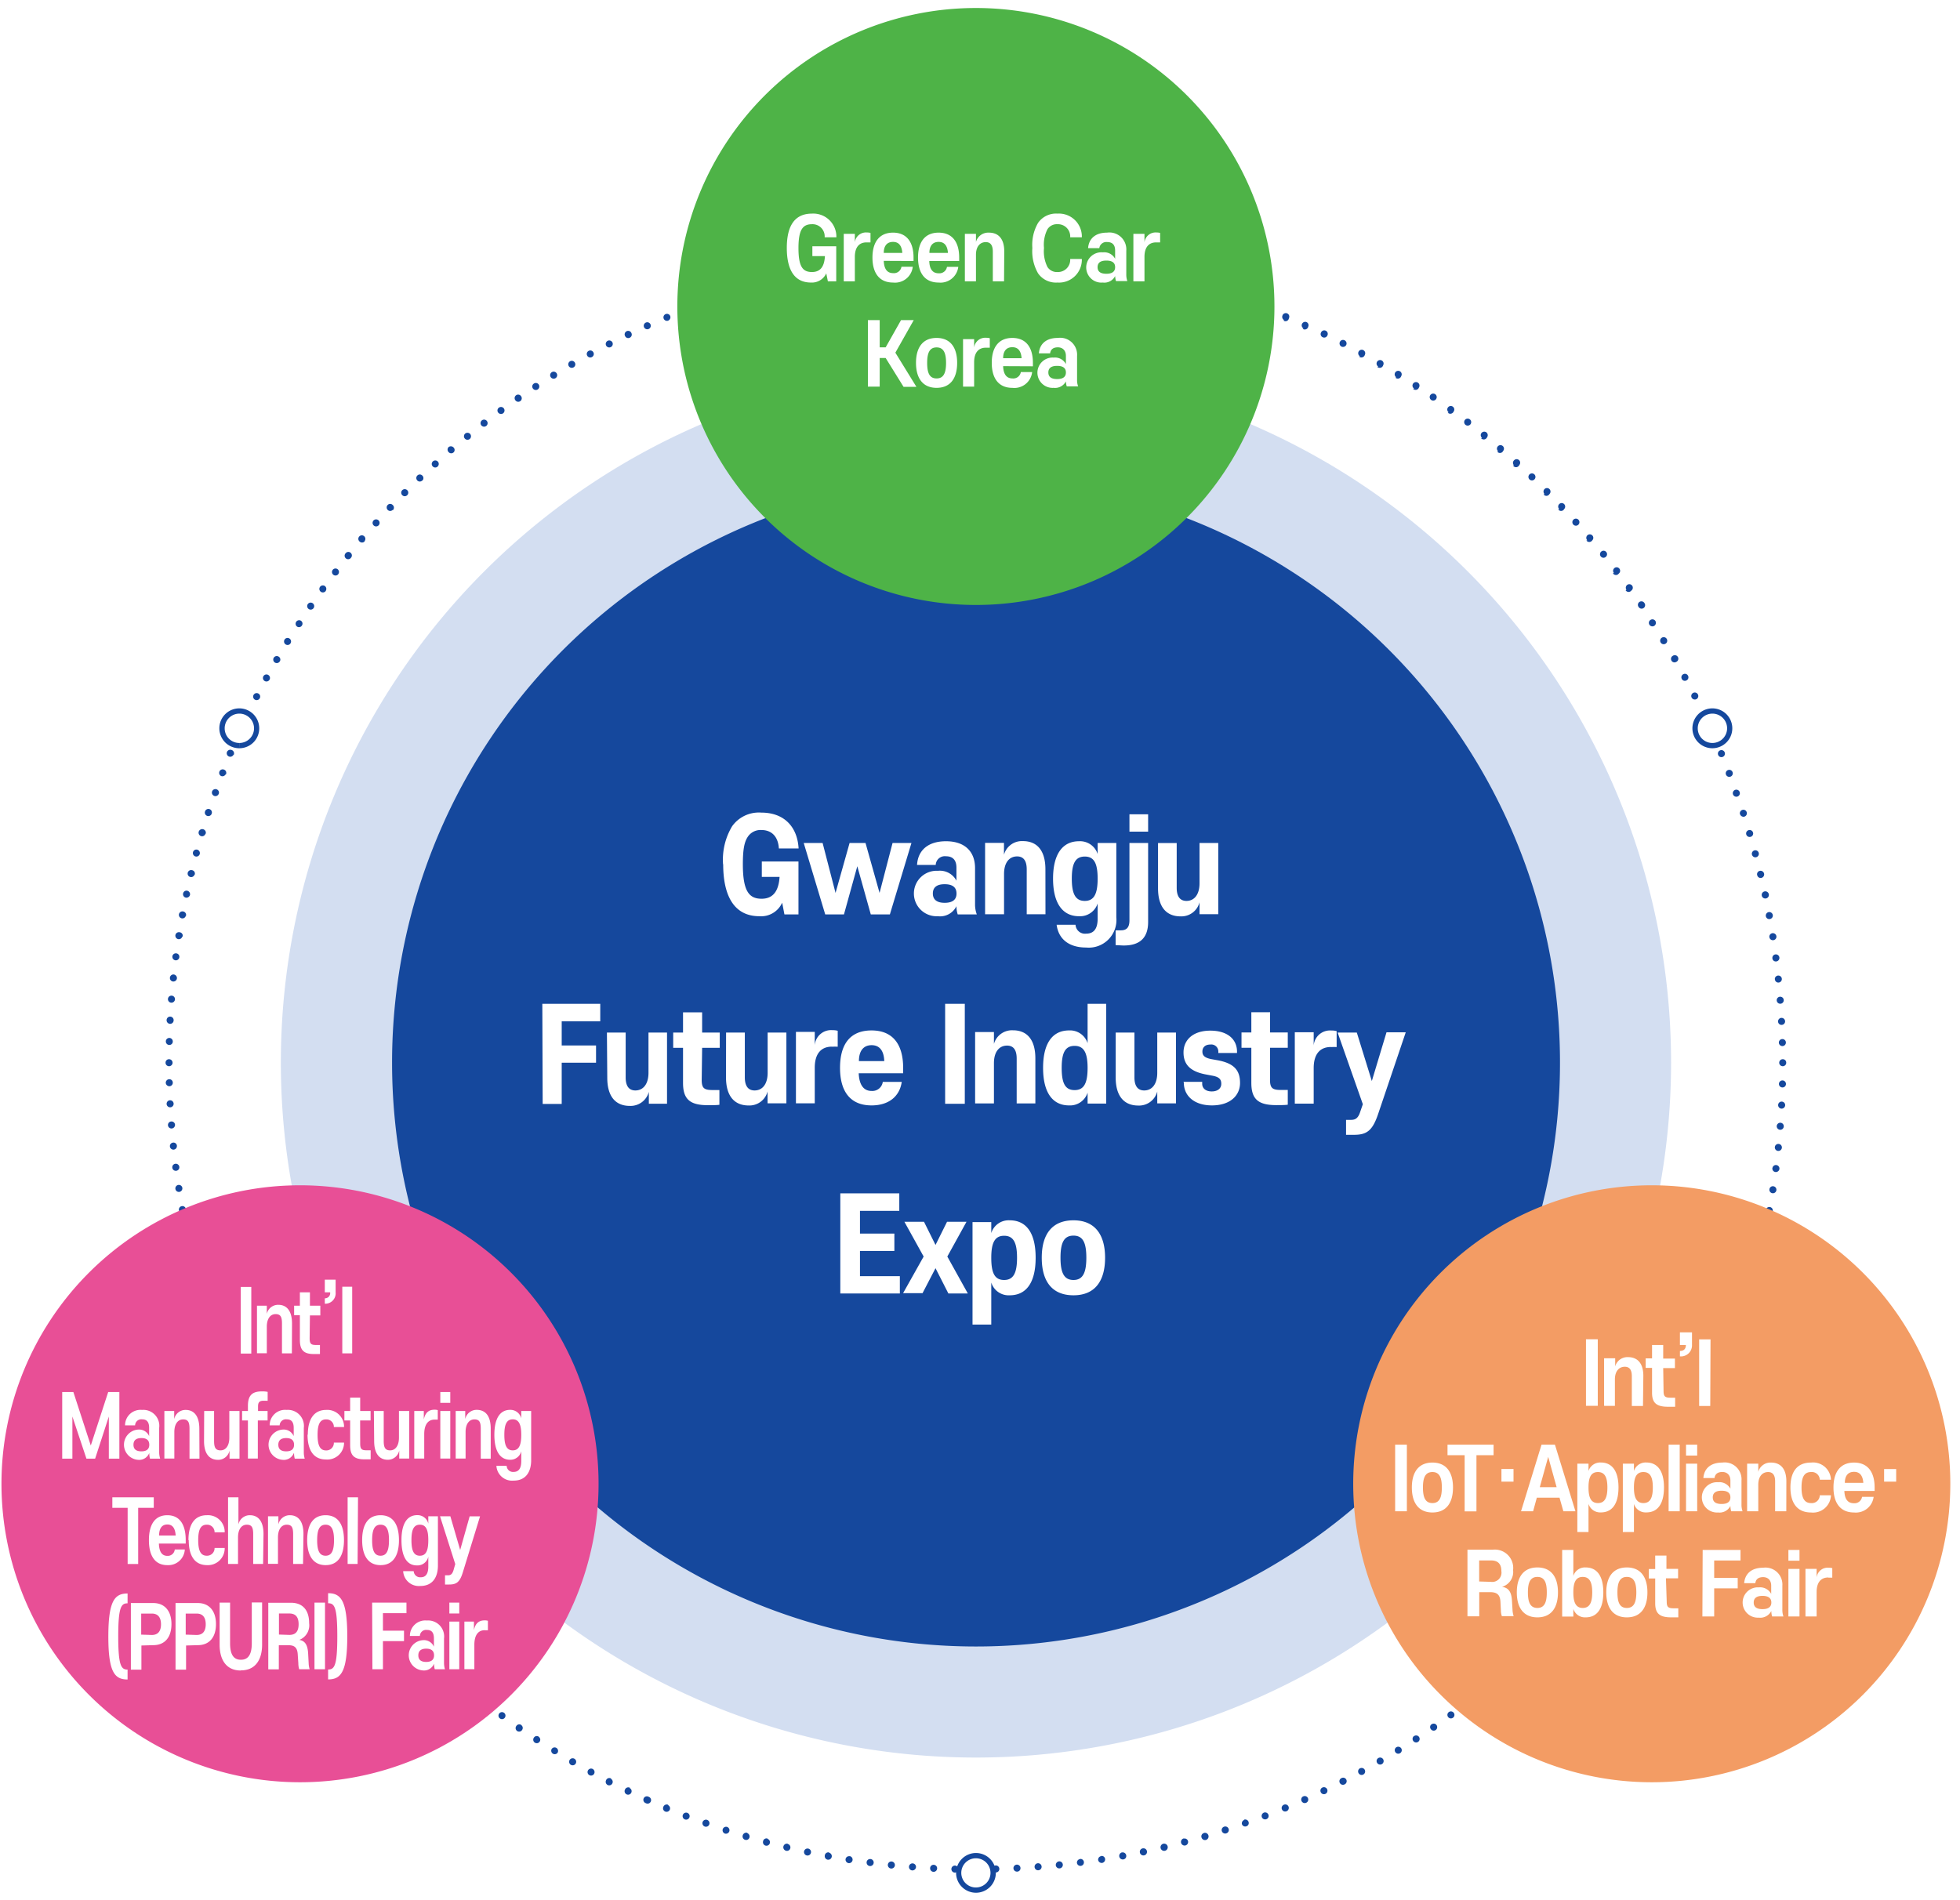 <svg id="Layer_1" data-name="Layer 1" xmlns="http://www.w3.org/2000/svg" xmlns:xlink="http://www.w3.org/1999/xlink" viewBox="0 0 279.15 270.66"><defs><style>.cls-1{fill:none;}.cls-2{clip-path:url(#clip-path);}.cls-3{fill:#fff;}.cls-4{fill:#15489d;}.cls-5{fill:#d3def1;}.cls-6{fill:#4eb347;}.cls-7{fill:#e84f96;}.cls-8{fill:#f39c64;}</style><clipPath id="clip-path"><rect class="cls-1" x="-104.8" y="-89.56" width="496.06" height="708.66"/></clipPath></defs><title>about_img_01</title><g class="cls-2"><rect class="cls-3" x="-104.8" y="-89.56" width="496.06" height="708.66"/><g class="cls-2"><path class="cls-4" d="M253.36,154.4h0a.51.51,0,0,1,.52-.49.5.5,0,0,1,.48.52.49.49,0,0,1-.51.48A.5.5,0,0,1,253.36,154.4Zm-.11,3h0a.49.49,0,0,1,.52-.47.5.5,0,0,1,.48.52.51.51,0,0,1-.53.48A.5.5,0,0,1,253.25,157.39Zm-.2,3h0a.51.51,0,0,1,.54-.46.5.5,0,0,1,.46.54.5.5,0,0,1-.54.46A.51.51,0,0,1,253.05,160.38Zm-.27,3h0a.5.5,0,0,1,.55-.44.5.5,0,0,1,.45.55.5.5,0,0,1-1-.11Zm-.34,3h0a.49.49,0,0,1,.56-.43.5.5,0,0,1,.43.56.51.51,0,0,1-.56.43A.5.5,0,0,1,252.44,166.34Zm-.43,3h0a.49.49,0,0,1,.57-.41.5.5,0,1,1-.57.41m-.51,2.95h0a.51.51,0,0,1,.59-.4.5.5,0,1,1-.59.4m-.58,2.94h0a.5.5,0,0,1,.6-.38.5.5,0,0,1-.21,1,.5.5,0,0,1-.39-.59m-.66,2.92h0a.5.5,0,1,1,1,.24.5.5,0,0,1-1-.24m-.73,2.91h0a.5.5,0,0,1,.61-.36.51.51,0,0,1,.36.62.52.52,0,0,1-.62.35A.5.5,0,0,1,249.53,181Zm-.81,2.88h0a.5.5,0,0,1,.62-.34.51.51,0,0,1,.34.62.5.5,0,0,1-1-.28m-.89,2.86h0a.5.5,0,1,1,.32.63A.5.5,0,0,1,247.83,186.76Zm-1,2.84h0a.51.51,0,0,1,.64-.31.5.5,0,0,1,.3.64.5.5,0,0,1-.94-.33Zm-1,2.81h0a.5.5,0,1,1,.93.36.5.5,0,0,1-.93-.36Zm-1.11,2.77h0a.5.5,0,0,1,.66-.27.51.51,0,0,1,.27.65.5.5,0,0,1-.66.27A.51.51,0,0,1,244.72,195.18Zm-1.18,2.74h0a.51.51,0,0,1,.66-.25.5.5,0,0,1,.26.66.51.51,0,0,1-.66.25A.5.5,0,0,1,243.54,197.92Zm-1.25,2.71h0a.5.5,0,0,1,.67-.23.5.5,0,0,1-.43.9A.5.5,0,0,1,242.29,200.63ZM241,203.31h0a.51.51,0,0,1,.67-.22.5.5,0,1,1-.45.89A.49.49,0,0,1,241,203.31ZM239.58,206h0a.49.49,0,0,1,.67-.2.5.5,0,0,1,.21.68.51.51,0,0,1-.68.2A.49.49,0,0,1,239.58,206Zm-1.46,2.61h0a.5.5,0,1,1,.18.68A.49.49,0,0,1,238.12,208.56Zm-1.53,2.57h0a.48.48,0,0,1,.68-.16.49.49,0,0,1,.17.68.5.5,0,0,1-.69.17A.49.49,0,0,1,236.59,211.13Zm-1.6,2.53h0a.5.5,0,1,1,.15.69A.49.49,0,0,1,235,213.66Zm-1.66,2.48h0A.49.49,0,0,1,234,216a.49.49,0,0,1,.13.69.5.5,0,0,1-.7.13A.51.51,0,0,1,233.33,216.14Zm-1.73,2.45h0a.49.49,0,0,1,.7-.11.5.5,0,0,1,.11.69.5.5,0,0,1-.7.12A.51.51,0,0,1,231.6,218.59ZM229.81,221h0a.5.5,0,1,1,.09.7.5.5,0,0,1-.09-.7M228,223.33h0a.5.5,0,0,1,.7-.07.5.5,0,1,1-.7.07M226,225.64h0a.51.51,0,0,1,.71-.06.49.49,0,0,1,.05.7h0a.5.5,0,0,1-.76-.64Zm-2,2.25h0a.48.48,0,0,1,.7,0,.5.5,0,1,1-.66.74A.48.48,0,0,1,224.07,227.89Zm-2,2.2h0a.5.5,0,1,1,0,.7A.49.49,0,0,1,222,230.09ZM220,232.23h0a.5.5,0,1,1,.71.71.5.5,0,0,1-.71,0A.5.5,0,0,1,220,232.23Zm-2.15,2.09h0a.5.5,0,0,1,.69.73.49.49,0,0,1-.7,0A.5.5,0,0,1,217.8,234.32Zm-2.19,2h0a.5.5,0,0,1,.67.74.5.5,0,1,1-.67-.74Zm-2.25,2h0a.49.49,0,0,1,.7,0,.5.5,0,1,1-.76.65A.49.49,0,0,1,213.36,238.34Zm-2.31,1.92h0a.51.51,0,0,1,.71.07.5.5,0,0,1-.78.63.5.5,0,0,1,.07-.7m-2.35,1.86h0a.5.5,0,1,1-.09.7A.49.49,0,0,1,208.7,242.12Zm-2.4,1.79h0a.51.51,0,0,1,.7.11.5.5,0,0,1-.11.7.5.5,0,1,1-.59-.81m-2.44,1.74h0a.49.49,0,0,1,.69.12.51.51,0,0,1-.12.7.5.5,0,0,1-.7-.13A.49.49,0,0,1,203.86,245.65Zm-2.49,1.67h0a.5.5,0,1,1-.15.69A.5.5,0,0,1,201.37,247.32Zm-2.54,1.6h0a.51.51,0,0,1,.69.16.5.5,0,1,1-.69-.16Zm-2.57,1.54h0a.5.5,0,1,1-.18.68.49.49,0,0,1,.18-.68m-2.62,1.47h0a.5.5,0,1,1-.2.68A.51.51,0,0,1,193.64,251.93Zm-2.65,1.4h0a.5.5,0,1,1,.45.89.5.5,0,0,1-.67-.22A.49.49,0,0,1,191,253.33Zm-2.69,1.33h0a.5.5,0,1,1-.24.67A.5.5,0,0,1,188.3,254.66Zm-2.73,1.26h0a.5.5,0,1,1-.25.66A.5.5,0,0,1,185.57,255.92Zm-2.76,1.19h0a.5.5,0,0,1,.66.27.51.51,0,0,1-.27.65.5.5,0,1,1-.39-.92ZM180,258.22h0a.5.5,0,0,1,.65.29.49.49,0,0,1-.29.64.5.5,0,0,1-.64-.28A.51.51,0,0,1,180,258.22Zm-2.81,1h0a.5.5,0,0,1,.63.31.48.48,0,0,1-.3.63.49.49,0,0,1-.64-.3A.51.51,0,0,1,177.21,259.26Zm-2.85,1h0a.5.5,0,1,1,.31.95.5.5,0,0,1-.63-.32.5.5,0,0,1,.32-.63m-2.87.89h0a.5.5,0,0,1,.28,1,.51.51,0,0,1-.62-.34A.49.49,0,0,1,171.49,261.12Zm-2.88.81h0a.5.5,0,0,1,.61.35.51.51,0,0,1-.36.62.5.5,0,1,1-.25-1Zm-2.91.73h0a.5.5,0,1,1,.24,1,.5.5,0,0,1-.24-1Zm-2.92.66h0a.5.5,0,0,1,.59.39.5.5,0,1,1-1,.21.5.5,0,0,1,.38-.6Zm-2.94.58h0a.5.5,0,0,1,.58.41.49.49,0,0,1-.4.58.5.5,0,0,1-.18-1m-3,.51h0a.49.49,0,0,1,.57.41.51.51,0,0,1-.41.58.52.52,0,0,1-.58-.42A.51.51,0,0,1,156.89,264.41Zm-3,.42h0a.5.5,0,1,1-.44.56A.51.51,0,0,1,153.93,264.83Zm-3,.35h0a.5.5,0,0,1,.55.45.5.5,0,0,1-1,.1.52.52,0,0,1,.45-.55m-3,.27h0a.5.5,0,0,1,.53.46.5.5,0,1,1-1,.08A.5.5,0,0,1,148,265.45Zm-3,.2h0a.49.49,0,0,1,.52.47.48.48,0,0,1-.47.52.5.5,0,0,1-.53-.47A.5.5,0,0,1,145,265.65Zm-3,.11h0a.5.5,0,1,1-.49.51.5.5,0,0,1,.49-.51"/><path class="cls-4" d="M142,37h0a.5.5,0,0,1,0-1,.5.5,0,1,1,0,1Zm3,.12h0a.51.51,0,0,1-.47-.53.49.49,0,0,1,.52-.47.5.5,0,0,1,.48.52A.51.51,0,0,1,145,37.13Zm3,.19h0a.5.5,0,1,1,.54-.46.5.5,0,0,1-.54.46m3,.27h0a.5.5,0,1,1,.54-.44A.49.49,0,0,1,151,37.59Zm3,.35h0a.5.5,0,1,1,.56-.43.5.5,0,0,1-.56.43m3,.43h0a.5.5,0,0,1-.41-.57.5.5,0,0,1,.57-.42.51.51,0,0,1,.42.57A.52.52,0,0,1,156.9,38.37Zm3,.5h0a.5.5,0,1,1,.58-.4A.5.5,0,0,1,159.86,38.87Zm2.93.58h0a.49.49,0,0,1-.38-.59.51.51,0,0,1,.59-.39.52.52,0,0,1,.39.6A.5.5,0,0,1,162.79,39.45Zm2.93.66h0a.5.5,0,0,1,.23-1,.5.5,0,1,1-.23,1m2.9.74h0a.5.5,0,0,1,.26-1,.5.5,0,0,1,.35.61.5.5,0,0,1-.61.36m2.88.81h0a.5.5,0,0,1-.33-.62.49.49,0,0,1,.62-.34.5.5,0,0,1,.33.62A.49.49,0,0,1,171.5,41.66Zm2.86.89h0a.5.5,0,0,1,.31-1,.5.5,0,0,1-.31,1Zm2.84,1h0a.49.49,0,0,1-.3-.64.48.48,0,0,1,.63-.3.5.5,0,0,1,.31.63.51.51,0,0,1-.64.31m2.81,1h0a.5.5,0,0,1,.36-.94.5.5,0,1,1-.36.94Zm2.77,1.1h0a.51.51,0,0,1-.27-.65.5.5,0,1,1,.92.38A.49.49,0,0,1,182.78,45.65Zm2.74,1.18h0a.5.5,0,0,1,.41-.91.49.49,0,0,1,.25.66A.5.5,0,0,1,185.52,46.83Zm2.72,1.25h0a.49.49,0,0,1-.24-.66.5.5,0,1,1,.9.43.49.49,0,0,1-.66.23m2.67,1.33h0a.51.51,0,0,1-.21-.68.49.49,0,0,1,.67-.21.5.5,0,0,1,.22.67.52.52,0,0,1-.68.22Zm2.65,1.39h0a.5.5,0,1,1,.68-.2A.51.51,0,0,1,193.56,50.8Zm2.6,1.46h0a.5.5,0,1,1,.69-.18A.5.5,0,0,1,196.16,52.26Zm2.57,1.53h0a.5.5,0,1,1,.69-.16A.5.5,0,0,1,198.73,53.79Zm2.53,1.6h0a.5.5,0,1,1,.69-.15A.5.5,0,0,1,201.26,55.39Zm2.49,1.66h0a.5.5,0,1,1,.56-.82.5.5,0,0,1-.56.82Zm2.44,1.73h0a.5.5,0,1,1,.7-.11A.51.51,0,0,1,206.19,58.78Zm2.4,1.79h0a.51.51,0,0,1-.1-.7.5.5,0,1,1,.8.61.51.51,0,0,1-.7.09Zm2.35,1.85h0a.5.5,0,0,1-.08-.7.51.51,0,0,1,.71-.08.52.52,0,0,1,.07.71A.5.5,0,0,1,210.94,62.42Zm2.3,1.91h0a.49.49,0,0,1-.06-.7.5.5,0,1,1,.76.65A.49.49,0,0,1,213.24,64.33Zm2.25,2h0a.5.5,0,0,1,0-.71.5.5,0,1,1,.75.67A.5.5,0,0,1,215.49,66.31Zm2.2,2h0a.5.5,0,1,1,.71,0,.5.5,0,0,1-.71,0m2.15,2.09h0a.5.5,0,0,1,0-.71.5.5,0,0,1,.7,0,.5.5,0,0,1,0,.71A.5.5,0,0,1,219.84,70.43Zm2.09,2.14h0a.5.5,0,0,1,0-.71.49.49,0,0,1,.7,0,.5.5,0,0,1,0,.71A.49.49,0,0,1,221.93,72.57Zm2,2.2h0a.5.5,0,0,1,.75-.67.5.5,0,0,1-.75.67Zm2,2.25h0a.5.5,0,1,1,.71,0A.51.51,0,0,1,225.94,77Zm1.92,2.3h0a.5.5,0,0,1,.78-.63.49.49,0,0,1-.08.7.49.49,0,0,1-.7-.07Zm1.86,2.35h0a.5.5,0,1,1,.7.09A.5.5,0,0,1,229.72,81.67Zm1.8,2.4h0a.5.5,0,1,1,.69.11A.49.49,0,0,1,231.52,84.07Zm1.73,2.45h0a.5.5,0,1,1,.82-.57.5.5,0,1,1-.82.57ZM234.92,89h0a.49.49,0,0,1,.15-.69.5.5,0,0,1,.69.14.51.51,0,0,1-.15.7.5.5,0,0,1-.69-.15m1.6,2.53h0a.5.5,0,0,1,.86-.52.5.5,0,1,1-.86.52m1.54,2.58h0a.49.49,0,0,1,.18-.68.5.5,0,1,1,.5.86A.5.5,0,0,1,238.06,94.12Zm1.47,2.61h0a.49.49,0,0,1,.2-.67.49.49,0,0,1,.68.2.49.49,0,0,1-.2.67A.49.49,0,0,1,239.53,96.73Zm1.4,2.66h0a.5.5,0,0,1,.89-.46.5.5,0,0,1-.22.68.51.51,0,0,1-.67-.22m1.33,2.69h0a.5.5,0,0,1,.24-.67.5.5,0,0,1,.43.9A.5.5,0,0,1,242.26,102.08Zm1.26,2.72h0a.5.5,0,1,1,.66.26A.5.5,0,0,1,243.52,104.8Zm1.19,2.76h0a.5.5,0,1,1,.65.27.49.49,0,0,1-.65-.27m1.11,2.79h0a.49.49,0,0,1,.29-.64.5.5,0,1,1-.29.64Zm1,2.82h0a.5.5,0,1,1,.95-.33.5.5,0,0,1-.95.33Zm1,2.85h0a.5.5,0,0,1,.32-.63.49.49,0,0,1,.63.32.5.5,0,0,1-.32.63A.51.51,0,0,1,247.83,116Zm.89,2.87h0a.49.49,0,0,1,.34-.62.5.5,0,0,1,.62.33.49.49,0,0,1-.34.62.5.5,0,0,1-.62-.33m.81,2.88h0a.5.5,0,1,1,.61.35A.49.49,0,0,1,249.53,121.77Zm.74,2.9h0a.49.49,0,0,1,.37-.6.5.5,0,0,1,.23,1A.49.49,0,0,1,250.27,124.67Zm.66,2.93h0a.5.5,0,1,1,1-.21.5.5,0,1,1-1,.21Zm.58,2.93h0a.5.5,0,1,1,.58.4.49.49,0,0,1-.58-.4m.5,3h0a.5.5,0,1,1,1-.16.5.5,0,0,1-.42.57.49.49,0,0,1-.57-.41Zm.43,3h0a.5.5,0,0,1,.43-.56.5.5,0,0,1,.13,1,.49.49,0,0,1-.56-.43m.35,3h0a.5.5,0,1,1,.54.44A.49.49,0,0,1,252.79,139.43Zm.27,3h0a.49.49,0,0,1,.46-.54.5.5,0,1,1-.46.54Zm.19,3h0a.5.5,0,0,1,.47-.53.51.51,0,0,1,.53.48.5.5,0,0,1-.48.52A.49.49,0,0,1,253.25,145.4Zm.11,3h0a.5.5,0,0,1,.49-.51.49.49,0,0,1,.51.48.5.5,0,0,1-.48.52.51.51,0,0,1-.52-.49"/><path class="cls-4" d="M24.61,148.37h0a.49.49,0,0,1-.51.49.5.5,0,0,1-.48-.51.49.49,0,0,1,.51-.49A.5.5,0,0,1,24.61,148.37Zm.12-3h0a.5.5,0,0,1-.52.48.51.51,0,0,1-.48-.53.5.5,0,0,1,1,0Zm.19-3h0a.5.5,0,0,1-1-.07.5.5,0,0,1,1,.07Zm.28-3h0a.51.51,0,0,1-.55.45.5.5,0,0,1-.45-.55.5.5,0,0,1,.55-.45.52.52,0,0,1,.45.55m.34-3h0a.5.5,0,0,1-.56.43.51.51,0,0,1-.43-.56.5.5,0,0,1,.56-.43.49.49,0,0,1,.43.56m.43-3h0a.51.51,0,0,1-.57.42.51.51,0,0,1-.42-.57h0a.5.5,0,0,1,.57-.42A.5.5,0,0,1,26,133.47Zm.5-2.95h0a.5.5,0,1,1-.4-.58A.5.5,0,0,1,26.47,130.52Zm.59-2.94h0a.52.52,0,0,1-.6.39.5.5,0,0,1-.38-.6.49.49,0,0,1,.59-.38.51.51,0,0,1,.39.59m.65-2.92h0a.5.5,0,1,1-.37-.6A.49.49,0,0,1,27.71,124.66Zm.74-2.9h0a.5.5,0,1,1-.35-.62.51.51,0,0,1,.35.62m.81-2.89h0a.5.5,0,0,1-.62.34.51.51,0,0,1-.34-.62.5.5,0,0,1,1,.28Zm.89-2.86h0a.5.5,0,0,1-.63.32.49.49,0,0,1-.32-.63.5.5,0,1,1,.95.31m1-2.83h0a.5.5,0,1,1-.3-.64A.5.5,0,0,1,31.11,113.18Zm1-2.81h0a.51.51,0,0,1-.65.28.5.5,0,0,1,.36-.93A.5.5,0,0,1,32.15,110.37Zm1.11-2.78h0a.5.5,0,0,1-.93-.38.52.52,0,0,1,.66-.27A.51.51,0,0,1,33.26,107.59Zm1.18-2.74h0a.5.5,0,0,1-.92-.41.5.5,0,0,1,.92.41m1.25-2.71h0a.5.5,0,0,1-.91-.43.5.5,0,1,1,.91.43ZM37,99.46h0a.5.5,0,1,1-.22-.67A.49.49,0,0,1,37,99.46Zm1.39-2.64h0a.5.5,0,0,1-.88-.48.5.5,0,1,1,.88.48m1.46-2.61h0a.5.5,0,1,1-.18-.68A.49.49,0,0,1,39.86,94.21Zm1.53-2.57h0a.49.49,0,0,1-.68.17.5.5,0,1,1,.68-.17ZM43,89.11h0a.49.49,0,0,1-.69.15.5.5,0,0,1,.54-.84.49.49,0,0,1,.15.69m1.66-2.48h0a.5.5,0,1,1-.13-.7.5.5,0,0,1,.13.7m1.73-2.44h0a.5.5,0,0,1-.81-.59.5.5,0,0,1,.7-.11A.51.51,0,0,1,46.38,84.19Zm1.79-2.4h0a.5.5,0,1,1-.09-.7A.5.5,0,0,1,48.17,81.79ZM50,79.44h0a.5.5,0,1,1-.77-.63.49.49,0,0,1,.7-.07.49.49,0,0,1,.07.7m1.92-2.3h0a.51.51,0,0,1-.71,0,.5.5,0,0,1,.65-.76.51.51,0,0,1,.06.71m2-2.25h0a.5.5,0,0,1-.71,0,.5.5,0,1,1,.71,0m2-2.2h0a.49.49,0,0,1-.7,0,.5.5,0,0,1,0-.71.49.49,0,0,1,.7,0A.5.5,0,0,1,55.94,72.69ZM58,70.54h0a.5.5,0,0,1-.71,0,.5.5,0,1,1,.71-.71A.5.5,0,0,1,58,70.54Zm2.14-2.09h0a.49.49,0,0,1-.7,0,.5.5,0,0,1,0-.71.49.49,0,0,1,.7,0A.5.5,0,0,1,60.17,68.45Zm2.2-2h0a.49.49,0,0,1-.7,0,.5.5,0,1,1,.74-.67A.49.49,0,0,1,62.37,66.41Zm2.25-2h0a.49.49,0,0,1-.7-.05.51.51,0,0,1,0-.71.52.52,0,0,1,.71.06A.49.49,0,0,1,64.62,64.43Zm2.3-1.91h0a.5.5,0,0,1-.7-.08.5.5,0,0,1,.07-.7.52.52,0,0,1,.71.07A.51.51,0,0,1,66.92,62.52Zm2.36-1.86h0a.5.5,0,1,1-.61-.8.5.5,0,0,1,.61.8m2.4-1.8h0a.51.51,0,0,1-.7-.11.49.49,0,0,1,.11-.7.5.5,0,0,1,.59.81Zm2.44-1.73h0a.5.5,0,0,1-.69-.13.5.5,0,1,1,.82-.57A.5.5,0,0,1,74.12,57.13Zm2.49-1.67h0a.5.5,0,0,1-.69-.15.49.49,0,0,1,.15-.69.5.5,0,0,1,.69.14A.51.51,0,0,1,76.61,55.46Zm2.54-1.61h0a.5.5,0,1,1-.53-.85.5.5,0,1,1,.53.85Zm2.57-1.54h0a.5.5,0,1,1,.18-.68A.49.49,0,0,1,81.72,52.31Zm2.62-1.47h0a.49.49,0,0,1-.68-.2.49.49,0,0,1,.2-.67.49.49,0,0,1,.68.2.49.49,0,0,1-.2.67M87,49.44h0a.5.5,0,0,1-.67-.21.5.5,0,0,1,.22-.68.51.51,0,0,1,.67.22A.5.5,0,0,1,87,49.44Zm2.69-1.33h0a.49.49,0,0,1-.66-.23.5.5,0,1,1,.9-.43.49.49,0,0,1-.24.66m2.73-1.26h0a.5.5,0,1,1-.41-.91.5.5,0,0,1,.41.91Zm2.76-1.18h0a.5.5,0,1,1,.27-.66A.52.52,0,0,1,95.17,45.67ZM98,44.55h0a.5.5,0,1,1,.29-.64A.5.5,0,0,1,98,44.55Zm2.82-1h0a.5.5,0,1,1,.31-.64A.5.5,0,0,1,100.77,43.51Zm2.85-1h0a.5.5,0,1,1,.32-.63.49.49,0,0,1-.32.62Zm2.87-.9h0a.5.5,0,0,1-.62-.33.49.49,0,0,1,.34-.62.5.5,0,1,1,.28.95Zm2.88-.81h0a.5.5,0,0,1-.26-1,.5.5,0,1,1,.26,1Zm2.91-.73h0a.51.51,0,0,1-.61-.37.5.5,0,0,1,1-.23.51.51,0,0,1-.37.6m2.92-.66h0a.5.5,0,1,1,.38-.59A.49.49,0,0,1,115.2,39.45Zm2.94-.58h0a.5.5,0,0,1-.59-.4.5.5,0,0,1,.41-.58.49.49,0,0,1,.58.4A.5.5,0,0,1,118.14,38.87Zm3-.51h0a.5.5,0,1,1-.16-1,.5.5,0,0,1,.58.41.52.52,0,0,1-.42.58Zm3-.42h0a.51.51,0,0,1-.56-.43.5.5,0,0,1,.43-.56.49.49,0,0,1,.56.43.5.5,0,0,1-.43.56m3-.35h0a.5.5,0,0,1-.55-.45.5.5,0,0,1,1-.1A.5.5,0,0,1,127,37.59Zm3-.27h0a.5.5,0,1,1,.46-.54A.5.5,0,0,1,130,37.32Zm3-.19h0a.5.5,0,0,1-.52-.48.49.49,0,0,1,.47-.52.5.5,0,0,1,.05,1Zm3-.12h0a.5.5,0,1,1,.49-.51A.5.5,0,0,1,136,37"/><path class="cls-4" d="M136,265.76h0a.5.5,0,0,1,0,1,.5.5,0,1,1,0-1Zm-3-.11h0a.5.5,0,1,1-.06,1,.5.5,0,0,1-.47-.52A.49.49,0,0,1,133,265.65Zm-3-.2h0a.5.5,0,0,1,.46.54.52.52,0,0,1-.54.46.5.5,0,0,1-.46-.54A.5.5,0,0,1,130,265.45Zm-3-.27h0a.5.5,0,0,1,.45.55.5.5,0,0,1-1-.1A.5.5,0,0,1,127,265.18Zm-3-.35h0a.5.5,0,0,1,.43.56.5.5,0,1,1-1-.13A.5.5,0,0,1,124,264.83Zm-3-.42h0a.5.5,0,1,1-.15,1,.51.51,0,0,1-.42-.57.5.5,0,0,1,.57-.41m-2.95-.51h0a.5.5,0,0,1-.18,1,.51.51,0,0,1-.4-.59A.5.5,0,0,1,118.12,263.9Zm-2.94-.58h0a.5.5,0,1,1-.59.39.5.5,0,0,1,.59-.39m-2.92-.66h0a.5.5,0,0,1,.37.6.49.49,0,0,1-.6.37.5.5,0,1,1,.23-1Zm-2.9-.73h0a.5.5,0,1,1-.61.35A.49.49,0,0,1,109.36,261.93Zm-2.88-.82h0a.51.51,0,0,1,.33.63.49.49,0,0,1-.62.33.5.5,0,0,1-.34-.62A.52.52,0,0,1,106.48,261.11Zm-2.86-.88h0a.5.5,0,0,1,.32.63.51.51,0,0,1-.63.32.5.5,0,0,1,.31-.95m-2.84-1h0a.5.5,0,0,1-.33.95.5.5,0,0,1,.33-.95Zm-2.81-1h0a.5.5,0,0,1,.29.64.5.5,0,1,1-.29-.64Zm-2.77-1.11h0a.51.51,0,0,1,.27.65.5.5,0,0,1-.93-.38A.51.51,0,0,1,95.2,257.12Zm-2.75-1.18h0a.5.5,0,1,1-.4.91.5.5,0,1,1,.4-.91m-2.71-1.25h0a.5.5,0,1,1-.66.23A.5.5,0,0,1,89.74,254.69Zm-2.68-1.32h0a.49.49,0,0,1,.22.67.5.5,0,0,1-.67.22.51.51,0,0,1-.22-.68A.5.5,0,0,1,87.06,253.37ZM84.42,252h0a.51.51,0,0,1,.2.68.5.5,0,1,1-.2-.68m-2.61-1.46h0a.5.5,0,1,1-.5.87.5.5,0,0,1,.5-.87ZM79.25,249h0a.51.51,0,0,1,.16.69.5.5,0,0,1-.85-.52.5.5,0,0,1,.69-.17m-2.53-1.59h0a.5.5,0,1,1-.69.14A.49.49,0,0,1,76.72,247.39Zm-2.49-1.67h0a.5.5,0,0,1,.13.7.5.5,0,1,1-.82-.57A.5.5,0,0,1,74.23,245.72ZM71.79,244h0a.5.5,0,0,1,.11.69.49.49,0,0,1-.7.11.5.5,0,0,1-.11-.69A.49.49,0,0,1,71.79,244Zm-2.4-1.8h0a.51.51,0,0,1,.09.71.5.5,0,0,1-.79-.61A.51.51,0,0,1,69.39,242.2ZM67,240.35h0a.51.51,0,0,1,.08.71.52.52,0,0,1-.71.07.5.5,0,0,1,.63-.78Zm-2.3-1.91h0a.49.49,0,0,1,.06.7.5.5,0,1,1-.76-.65A.49.49,0,0,1,64.74,238.44Zm-2.25-2h0a.5.5,0,1,1-.71,0A.5.5,0,0,1,62.49,236.47Zm-2.2-2h0a.5.5,0,1,1-.71,0A.5.5,0,0,1,60.29,234.43Zm-2.15-2.08h0a.49.49,0,1,1-.7,0A.48.48,0,0,1,58.14,232.35Zm-2.09-2.15h0a.5.5,0,0,1,0,.71.49.49,0,0,1-.7,0,.5.5,0,1,1,.72-.69M54,228h0a.51.51,0,0,1,0,.71.5.5,0,0,1-.71,0,.49.49,0,0,1,0-.7A.5.5,0,0,1,54,228Zm-2-2.25h0a.51.51,0,0,1-.06.71.5.5,0,0,1-.65-.76A.51.51,0,0,1,52,225.75Zm-1.92-2.3h0a.5.5,0,0,1-.78.63.5.5,0,0,1,.78-.63m-1.86-2.35h0a.5.5,0,1,1-.7-.09.5.5,0,0,1,.7.09Zm-1.8-2.4h0a.49.49,0,0,1-.11.7.5.5,0,1,1,.11-.7Zm-1.73-2.45h0a.5.5,0,0,1-.13.7.49.49,0,0,1-.69-.13.5.5,0,0,1,.12-.69.51.51,0,0,1,.7.12m-1.67-2.49h0a.51.51,0,0,1-.15.7.5.5,0,1,1,.15-.7Zm-1.6-2.53h0a.5.5,0,1,1-.86.52.5.5,0,0,1,.86-.52Zm-1.54-2.58h0a.5.5,0,1,1-.69-.18.51.51,0,0,1,.69.18M38.45,206h0a.5.5,0,0,1-.88.48.5.5,0,1,1,.88-.48Zm-1.4-2.66h0a.51.51,0,0,1-.22.68.5.5,0,0,1-.46-.89.51.51,0,0,1,.68.21m-1.33-2.69h0a.51.51,0,0,1-.91.44.51.51,0,0,1,.91-.44ZM34.46,198h0a.5.5,0,0,1-.26.66.51.51,0,0,1-.66-.25.5.5,0,0,1,.92-.41Zm-1.19-2.76h0a.5.5,0,0,1-.27.65.49.49,0,0,1-.65-.27.49.49,0,0,1,.27-.65A.5.5,0,0,1,33.27,195.21Zm-1.12-2.79h0a.5.5,0,1,1-.64-.29.5.5,0,0,1,.64.29m-1-2.82h0a.49.49,0,0,1-.3.64.5.5,0,0,1-.64-.3.51.51,0,0,1,.31-.64.49.49,0,0,1,.63.3m-1-2.84h0a.51.51,0,0,1-.32.63.5.5,0,0,1-.63-.32.49.49,0,0,1,.32-.63.5.5,0,0,1,.63.32Zm-.89-2.87h0a.5.5,0,0,1-1,.28.5.5,0,1,1,1-.28M28.45,181h0a.51.51,0,0,1-.36.62.5.5,0,0,1-.61-.36h0a.5.5,0,0,1,.35-.61A.52.52,0,0,1,28.45,181Zm-.74-2.9h0a.5.5,0,1,1-.6-.37A.5.5,0,0,1,27.71,178.1Zm-.66-2.92h0a.49.49,0,0,1-.38.59.5.5,0,1,1-.21-1,.49.49,0,0,1,.59.39m-.58-2.94h0a.5.5,0,1,1-.58-.4.5.5,0,0,1,.58.4m-.5-3h0a.51.51,0,0,1-.42.57.5.5,0,1,1,.42-.57Zm-.43-3h0a.5.5,0,0,1-1,.13.5.5,0,1,1,1-.13m-.35-3h0a.5.5,0,0,1-.44.55.5.5,0,0,1-.55-.45.5.5,0,0,1,.44-.55A.49.49,0,0,1,25.19,163.35Zm-.27-3h0a.5.5,0,1,1-.53-.46A.5.5,0,0,1,24.92,160.36Zm-.19-3h0a.5.5,0,0,1-.47.52.5.5,0,1,1,.47-.52Zm-.12-3h0a.5.5,0,0,1-.48.52.52.52,0,0,1-.52-.49.5.5,0,0,1,.49-.51.49.49,0,0,1,.51.48"/><path class="cls-4" d="M139,265.8a.51.51,0,1,1-.35.15.47.47,0,0,1,.35-.15M24.08,150.89a.5.5,0,0,1,.35.14.53.53,0,0,1,.15.36.51.51,0,0,1-.5.5.53.53,0,0,1-.36-.15.5.5,0,0,1-.14-.35.48.48,0,0,1,.5-.5M139,36a.51.51,0,0,1,.35.15.47.47,0,0,1,.15.35.49.49,0,0,1-.15.36.51.51,0,0,1-.7,0,.49.49,0,0,1-.15-.36.47.47,0,0,1,.15-.35A.51.51,0,0,1,139,36M253.9,150.89a.48.48,0,0,1,.5.5.5.5,0,0,1-.14.35.53.53,0,0,1-.36.15.51.51,0,0,1-.5-.5.53.53,0,0,1,.15-.36.5.5,0,0,1,.35-.14"/><path class="cls-5" d="M139,250.37a99,99,0,1,0-99-99,99,99,0,0,0,99,99"/></g><g class="cls-2"><path class="cls-4" d="M139,234.55a83.17,83.17,0,1,0-83.16-83.16A83.16,83.16,0,0,0,139,234.55"/></g><path class="cls-3" d="M164.93,126.54c0,2.61,1.14,4,3.21,4a2.67,2.67,0,0,0,2.7-2v1.69h2.67V120.09h-2.67v5.74c0,1.61-.75,2.51-1.86,2.51-.89,0-1.39-.6-1.39-1.86v-6.39h-2.66Zm-4.07-8.07h2.66V116h-2.66Zm0,12.64c0,1-.4,1.42-1.22,1.42h-.75v2.11c.27,0,.85.05,1.16.05,2.35,0,3.47-1.15,3.47-3.35V120.09h-2.66Zm-4.53-5.94c0,2.14-.5,3.17-1.83,3.17s-1.85-1-1.85-3.17.51-3.15,1.85-3.15,1.83,1,1.83,3.15m0,5.72c0,1.41-.55,2.11-1.61,2.11a1.35,1.35,0,0,1-1.54-1.26h-2.69c.26,2,1.71,3.24,4.21,3.24a3.94,3.94,0,0,0,4.29-4.3V120.09h-2.66v1.57a2.63,2.63,0,0,0-2.66-1.82c-2.25,0-3.69,1.71-3.69,5.33s1.44,5.35,3.69,5.35a2.63,2.63,0,0,0,2.66-1.82Zm-7.44-7.07c0-2.61-1.15-4-3.2-4a2.65,2.65,0,0,0-2.7,1.94v-1.69H140.3v10.17H143v-5.74c0-1.6.73-2.5,1.86-2.5.89,0,1.37.59,1.37,1.85v6.39h2.67Zm-14.35,4.79c-1.09,0-1.68-.45-1.68-1.32s.55-1.33,1.68-1.33,1.69.45,1.69,1.33-.58,1.32-1.69,1.32m1.68.48a3.88,3.88,0,0,0,.18,1.17h2.72a4,4,0,0,1-.25-1.45v-5.15c0-2.27-1.37-3.82-4.14-3.82-2.6,0-4,1.33-4.12,3.37h2.66a1.29,1.29,0,0,1,1.46-1.23c1,0,1.49.58,1.49,1.62v1.86a2.66,2.66,0,0,0-2.64-1.41,3.24,3.24,0,1,0,0,6.47,2.59,2.59,0,0,0,2.64-1.43m-9.48,1.17,3.07-10.17h-2.69l-1.85,7.11-2-7.11H121l-2,7.11-1.84-7.11h-2.69l3.06,10.17h2.67l1.9-6.86,1.92,6.86ZM103,123.13c0,4,1.25,7.39,5.16,7.39a3.28,3.28,0,0,0,3.24-1.93l.32,1.67h2v-7.54h-5.22v2.2h2.53c-.12,1.87-.82,3.11-2.56,3.11s-2.67-1-2.67-4.9c0-2.09.2-3.15.68-3.89a2.17,2.17,0,0,1,1.95-1c1.54,0,2.4,1,2.5,2.63h2.81c-.18-3.13-2.09-5.11-5.31-5.11a4.68,4.68,0,0,0-4.15,1.93,9.26,9.26,0,0,0-1.3,5.43"/><path class="cls-3" d="M193.71,158.43c-.29.89-.7,1.1-1.29,1.1h-.71v2.13c.3,0,.78,0,1.12,0,1.85,0,2.66-.59,3.48-3.06l3.9-11.54h-2.74L195.38,154l-2.14-6.91h-2.73l3.59,10.21Zm-4.12-9.27a6.91,6.91,0,0,1,.78,0l0-2.27a2.68,2.68,0,0,0-.76-.09,2.33,2.33,0,0,0-2.51,2.14v-1.89h-2.69v10.17h2.69v-5.07c0-2,.91-3,2.45-3m-8.66.11h2.52v-2.18h-2.52v-2.88h-2.67v2.88h-1.4v2.18h1.4v5c0,2.34,1,3.17,3.56,3.17.48,0,1.27,0,1.63-.06v-2.1h-1c-1.18,0-1.53-.27-1.53-1.44Zm-12.28,5c0,1.82,1.44,3.21,4,3.21s4-1.37,4-3.21-.91-2.77-3.08-3.2l-1-.18c-.92-.18-1.28-.49-1.28-1.08s.39-1,1.13-1a1,1,0,0,1,1.14,1v.2h2.66v-.18c0-1.76-1.34-3-3.8-3s-3.82,1.31-3.82,3.11,1.07,2.72,3.13,3.12l.95.18c1,.18,1.3.52,1.3,1.17s-.52,1.08-1.36,1.08-1.36-.43-1.36-1.1v-.27h-2.66Zm-9.71-.77c0,2.61,1.15,4,3.22,4a2.67,2.67,0,0,0,2.7-2v1.69h2.67V147.09h-2.67v5.74c0,1.61-.75,2.51-1.86,2.51-.89,0-1.39-.6-1.39-1.86v-6.39h-2.67Zm-4-4.88a2.62,2.62,0,0,0-2.65-1.82c-2.27,0-3.69,1.71-3.69,5.33s1.42,5.35,3.69,5.35a2.62,2.62,0,0,0,2.65-1.82v1.56h2.65V143h-2.65Zm0,3.51c0,2.14-.49,3.17-1.85,3.17s-1.84-1-1.84-3.17.51-3.13,1.84-3.13,1.85,1,1.85,3.13m-7.44-1.35c0-2.61-1.14-4-3.19-4a2.67,2.67,0,0,0-2.71,1.94v-1.69h-2.68v10.17h2.68v-5.74c0-1.6.74-2.5,1.87-2.5.89,0,1.37.59,1.37,1.85v6.39h2.66ZM137.41,143h-2.8v14.24h2.8Zm-13.27,5.89c1.13,0,1.75.79,1.8,2.27h-3.61c0-1.48.67-2.27,1.81-2.27m4.49,4c0-.21,0-.5,0-.77,0-3.28-1.42-5.33-4.5-5.33s-4.49,2-4.49,5.33,1.43,5.35,4.49,5.35c2.45,0,4-1.28,4.3-3.35h-2.7a1.5,1.5,0,0,1-1.6,1.29c-1.14,0-1.76-.88-1.83-2.52Zm-10.11-3.78a7.27,7.27,0,0,1,.79,0l0-2.27a2.65,2.65,0,0,0-.75-.09,2.34,2.34,0,0,0-2.52,2.14v-1.89h-2.68v10.17h2.68v-5.07c0-2,.91-3,2.45-3m-15.09,4.38c0,2.61,1.15,4,3.22,4a2.67,2.67,0,0,0,2.7-2v1.69H112V147.09h-2.67v5.74c0,1.61-.75,2.51-1.86,2.51-.89,0-1.39-.6-1.39-1.86v-6.39h-2.67ZM100,149.27h2.51v-2.18H100v-2.88H97.28v2.88h-1.4v2.18h1.4v5c0,2.34,1,3.17,3.56,3.17.48,0,1.26,0,1.62-.06v-2.1h-1c-1.18,0-1.52-.27-1.52-1.44Zm-13.51,4.27c0,2.61,1.14,4,3.21,4a2.69,2.69,0,0,0,2.71-2v1.69H95V147.09H92.36v5.74c0,1.61-.76,2.51-1.87,2.51-.89,0-1.38-.6-1.38-1.86v-6.39H86.44Zm-9.2,3.72H80v-5.87h4.89v-2.46H80v-3.44h5.49V143H77.24Z"/><path class="cls-3" d="M154.72,179.17c0,2.14-.5,3.17-1.83,3.17s-1.85-1-1.85-3.17.51-3.15,1.85-3.15,1.83,1,1.83,3.15m2.67,0c0-3.28-1.44-5.33-4.5-5.33s-4.52,2-4.52,5.33,1.44,5.35,4.52,5.35,4.5-2.06,4.5-5.35m-16.21,3.53a2.59,2.59,0,0,0,2.63,1.82c2.29,0,3.69-1.71,3.69-5.35s-1.4-5.33-3.69-5.33a2.59,2.59,0,0,0-2.63,1.82v-1.57h-2.67v14.6h2.67Zm0-3.53c0-2.11.49-3.13,1.83-3.13s1.84,1,1.84,3.13-.49,3.17-1.84,3.17-1.83-1-1.83-3.17m-6.11,5.09h2.77L134.92,179l2.73-4.95h-2.77l-1.64,3.3-1.64-3.3h-2.79l2.74,4.95-2.93,5.22h2.77l1.85-3.56Zm-15.39,0h8.48V181.8h-5.68v-3.6h4.9v-2.47h-4.9v-3.24h5.6V170h-8.4Z"/><g class="cls-2"><path class="cls-6" d="M139,86.18A42.52,42.52,0,1,0,96.47,43.66,42.52,42.52,0,0,0,139,86.18"/></g><path class="cls-3" d="M164.68,34.53l.55,0,0-1.35a1.88,1.88,0,0,0-.51-.06A1.59,1.59,0,0,0,163,34.53V33.31h-1.58v6.77H163V36.6c0-1.36.6-2.07,1.66-2.07M157.57,39c-.83,0-1.25-.31-1.25-.94s.42-.94,1.25-.94,1.25.31,1.25.94-.43.94-1.25.94m1.25.29a2.94,2.94,0,0,0,.12.75h1.62a2.72,2.72,0,0,1-.15-.94V35.71a2.41,2.41,0,0,0-2.74-2.57c-1.7,0-2.6.89-2.7,2.21h1.6a1,1,0,0,1,1.1-.87c.79,0,1.15.42,1.15,1.23v1.16a1.75,1.75,0,0,0-1.75-.92,2.16,2.16,0,1,0,0,4.3,1.72,1.72,0,0,0,1.75-.92m-11.79-4a6.32,6.32,0,0,0,.81,3.6,3.1,3.1,0,0,0,2.76,1.32,3.26,3.26,0,0,0,3.48-3.36h-1.66a1.74,1.74,0,0,1-1.82,1.86,1.58,1.58,0,0,1-1.42-.72,5,5,0,0,1-.49-2.7,4.86,4.86,0,0,1,.49-2.67,1.58,1.58,0,0,1,1.42-.72,1.74,1.74,0,0,1,1.82,1.86h1.66a3.27,3.27,0,0,0-3.48-3.37,3.1,3.1,0,0,0-2.76,1.33,6.24,6.24,0,0,0-.81,3.57m-4,.48c0-1.72-.77-2.67-2.18-2.67A1.82,1.82,0,0,0,139,34.46V33.31h-1.58v6.77H139V36.29c0-1.17.58-1.8,1.4-1.8.66,0,1,.44,1,1.35v4.24H143Zm-9.35-1.35c.85,0,1.26.57,1.33,1.57h-2.64c0-1,.46-1.57,1.31-1.57m2.93,2.72v-.49c0-2.23-1-3.55-2.93-3.55s-2.93,1.32-2.93,3.55,1,3.56,2.93,3.56a2.55,2.55,0,0,0,2.8-2.23h-1.61a1.09,1.09,0,0,1-1.19.91c-.87,0-1.3-.62-1.33-1.75Zm-9.42-2.72c.84,0,1.25.57,1.32,1.57h-2.64c0-1,.46-1.57,1.32-1.57m2.92,2.72v-.49c0-2.23-1-3.55-2.92-3.55s-2.93,1.32-2.93,3.55,1,3.56,2.93,3.56A2.54,2.54,0,0,0,130,38h-1.61a1.08,1.08,0,0,1-1.18.91c-.88,0-1.3-.62-1.34-1.75Zm-6.68-2.65.55,0,0-1.35a1.83,1.83,0,0,0-.51-.06,1.59,1.59,0,0,0-1.72,1.39V33.31h-1.58v6.77h1.58V36.6c0-1.36.6-2.07,1.66-2.07m-11.35.8c0,2.5.72,4.92,3.44,4.92a2.25,2.25,0,0,0,2.18-1.31l.23,1.14h1.19v-5h-3.4v1.4h1.79c-.08,1.36-.54,2.27-1.85,2.27s-1.92-.75-1.92-3.42.65-3.39,1.92-3.39a1.73,1.73,0,0,1,1.81,1.86h1.67a3.29,3.29,0,0,0-3.48-3.37c-2.93,0-3.58,2.47-3.58,4.9"/><path class="cls-3" d="M150.56,54c-.83,0-1.25-.31-1.25-.94s.42-.94,1.25-.94,1.25.31,1.25.94-.43.94-1.25.94m1.25.29a2.56,2.56,0,0,0,.12.75h1.62a2.59,2.59,0,0,1-.15-.95V50.7a2.41,2.41,0,0,0-2.74-2.56c-1.7,0-2.6.89-2.7,2.2h1.6c.07-.56.44-.86,1.1-.86s1.15.42,1.15,1.22v1.17a1.75,1.75,0,0,0-1.75-.93,2.16,2.16,0,1,0,0,4.31,1.74,1.74,0,0,0,1.75-.92m-7.63-4.87c.84,0,1.25.57,1.32,1.57h-2.63c0-1,.45-1.57,1.31-1.57m2.93,2.72v-.49c0-2.23-1-3.55-2.93-3.55s-2.93,1.32-2.93,3.55,1,3.56,2.93,3.56A2.54,2.54,0,0,0,147,53h-1.61a1.08,1.08,0,0,1-1.18.91c-.88,0-1.3-.62-1.34-1.75Zm-6.68-2.65.54,0,0-1.35a1.83,1.83,0,0,0-.51-.06,1.59,1.59,0,0,0-1.72,1.39V48.31h-1.58v6.77h1.58V51.6c0-1.36.61-2.07,1.67-2.07m-8.36,2.16c0-1.39.33-2.2,1.34-2.2s1.35.81,1.35,2.2-.32,2.22-1.35,2.22-1.34-.82-1.34-2.22m4.27,0c0-2.23-1-3.55-2.93-3.55s-2.93,1.32-2.93,3.55,1,3.56,2.93,3.56,2.93-1.31,2.93-3.56m-6.18-6.09h-1.81l-2.19,3.88h-.85V45.6h-1.68v9.48h1.68V51h.85l2.55,4.11h1.83l-3-4.87Z"/><g class="cls-2"><path class="cls-7" d="M42.73,253.89A42.52,42.52,0,1,0,.21,211.37a42.52,42.52,0,0,0,42.52,42.52"/></g><path class="cls-3" d="M50.16,183.3H48.75v9.49h1.41Zm-2.36-1v1.8a1.48,1.48,0,0,1-1.54,1.62v-.77a.74.74,0,0,0,.76-.85h-.76v-1.8Zm-3.66,5.09h1.48V186H44.14V184.1H42.71V186h-.82v1.35h.82v3.54c0,1.48.59,2,2,2,.26,0,.68,0,.86,0v-1.29H45c-.7,0-.9-.18-.9-.95Zm-2.55,1.16c0-1.73-.69-2.67-1.94-2.67A1.64,1.64,0,0,0,38,187.17V186H36.6v6.78H38V189c0-1.17.52-1.8,1.25-1.8s.91.43.91,1.34v4.25h1.41Zm-5.8-5.22h-1.5v9.49h1.5Z"/><path class="cls-3" d="M75.65,201H74.24v1.05a1.59,1.59,0,0,0-1.58-1.21c-1.37,0-2.25,1.1-2.25,3.55s.88,3.56,2.25,3.56a1.59,1.59,0,0,0,1.58-1.21v1.4c0,1-.34,1.54-1.08,1.54a.9.9,0,0,1-1-.87H70.7a2.24,2.24,0,0,0,2.45,2.11c1.77,0,2.5-1.28,2.5-2.91Zm-1.41,3.39c0,1.4-.29,2.22-1.21,2.22s-1.2-.82-1.2-2.22.29-2.2,1.2-2.2,1.21.81,1.21,2.2m-4.35-.88c0-1.73-.69-2.67-2-2.67a1.65,1.65,0,0,0-1.63,1.32V201H64.9v6.78h1.41V204c0-1.17.52-1.8,1.26-1.8s.9.43.9,1.34v4.25h1.42Zm-7.18,4.27h1.42V201H62.71Zm0-7.94h1.42V198.3H62.71Zm-.85,2.39.49,0,0-1.35a1.51,1.51,0,0,0-.46-.06c-.87,0-1.34.46-1.53,1.39V201H59v6.78h1.42v-3.48c0-1.36.54-2.07,1.48-2.07m-8.61,3.06c0,1.71.69,2.66,1.94,2.66a1.65,1.65,0,0,0,1.63-1.32v1.15h1.42V201H56.82v3.81c0,1.16-.52,1.8-1.25,1.8s-.92-.44-.92-1.35V201h-1.4Zm-2-2.94h1.49V201H51.3V199.1H49.87V201h-.82v1.35h.82v3.54c0,1.48.59,2,2.05,2,.26,0,.68,0,.87,0v-1.29H52.2c-.7,0-.9-.18-.9-.95Zm-7.49,2c0,2.25.87,3.56,2.62,3.56A2.38,2.38,0,0,0,49,205.51H47.55a1.07,1.07,0,0,1-1.12,1.11c-.91,0-1.2-.82-1.2-2.22s.29-2.2,1.2-2.2a1.06,1.06,0,0,1,1.12,1.09H49a2.38,2.38,0,0,0-2.54-2.44c-1.75,0-2.62,1.32-2.62,3.55m-3.08,2.35c-.74,0-1.12-.31-1.12-.94s.38-.95,1.12-.95,1.12.32,1.12.95-.39.94-1.12.94m1.12.28a3,3,0,0,0,.1.76H43.4a3.15,3.15,0,0,1-.13-.95v-3.43a2.28,2.28,0,0,0-2.45-2.56,2.19,2.19,0,0,0-2.41,2.2h1.42a.89.89,0,0,1,1-.86c.7,0,1,.42,1,1.22v1.17a1.55,1.55,0,0,0-1.57-.93,2.16,2.16,0,0,0,0,4.31,1.52,1.52,0,0,0,1.57-.93m-3.71-7.48v-1.27a3.54,3.54,0,0,0-.81-.07c-1.4,0-2,.57-2,2.07V201h-.83v1.35h.83v5.43h1.41v-5.43h1.39V201H36.75v-.64c0-.59.19-.82.8-.82Zm-9.06,5.75c0,1.71.7,2.66,2,2.66a1.65,1.65,0,0,0,1.63-1.32v1.15h1.42V201H32.66v3.81c0,1.16-.52,1.8-1.25,1.8s-.92-.44-.92-1.35V201H29.08Zm-.67-1.78c0-1.73-.7-2.67-1.95-2.67a1.64,1.64,0,0,0-1.63,1.32V201H23.41v6.78h1.42V204c0-1.17.52-1.8,1.25-1.8s.91.43.91,1.34v4.25h1.42Zm-8.25,3.23c-.75,0-1.13-.31-1.13-.94s.38-.95,1.13-.95,1.12.32,1.12.95-.39.94-1.12.94m1.12.28a3,3,0,0,0,.1.76h1.45a3.13,3.13,0,0,1-.14-.95v-3.43a2.27,2.27,0,0,0-2.44-2.56,2.2,2.2,0,0,0-2.42,2.2h1.43a.89.89,0,0,1,1-.86c.7,0,1,.42,1,1.22v1.17a1.56,1.56,0,0,0-1.57-.93,2.16,2.16,0,0,0,0,4.31,1.54,1.54,0,0,0,1.57-.93m-7.69.76,1.95-6v6H17V198.3H15.41l-2.48,7.62-2.48-7.62H8.86v9.49h1.45v-6l2,6Z"/><path class="cls-3" d="M64.59,223.68c-.18.59-.43.73-.78.73h-.43v1.31a5.91,5.91,0,0,0,.6,0c1,0,1.5-.31,1.93-1.71l2.46-8H66.89l-1.35,4.79L64.14,216H62.67l2.17,6.81ZM62.37,216H61v1.05a1.57,1.57,0,0,0-1.58-1.21c-1.36,0-2.24,1.1-2.24,3.55S58,223,59.37,223A1.57,1.57,0,0,0,61,221.75v1.4c0,1-.33,1.54-1.08,1.54a.92.92,0,0,1-1-.87H57.42a2.24,2.24,0,0,0,2.44,2.11c1.78,0,2.51-1.28,2.51-2.91ZM61,219.4c0,1.4-.28,2.22-1.2,2.22s-1.2-.82-1.2-2.22.28-2.2,1.2-2.2,1.2.81,1.2,2.2m-8,0c0-1.39.29-2.2,1.2-2.2s1.2.81,1.2,2.2-.28,2.22-1.2,2.22-1.2-.82-1.2-2.22m3.82,0c0-2.23-.85-3.55-2.62-3.55s-2.62,1.32-2.62,3.55.87,3.56,2.62,3.56,2.62-1.31,2.62-3.56m-5.83-6.1H49.51v9.49h1.42Zm-5.82,6.1c0-1.39.29-2.2,1.2-2.2s1.2.81,1.2,2.2-.28,2.22-1.2,2.22-1.2-.82-1.2-2.22m3.82,0c0-2.23-.86-3.55-2.62-3.55s-2.62,1.32-2.62,3.55.87,3.56,2.62,3.56,2.62-1.31,2.62-3.56m-5.77-.88c0-1.73-.69-2.67-1.94-2.67a1.64,1.64,0,0,0-1.63,1.32V216H38.17v6.78h1.42V219c0-1.17.52-1.8,1.25-1.8s.91.43.91,1.35v4.24h1.41Zm-5.69,0c0-1.73-.69-2.67-1.94-2.67a1.64,1.64,0,0,0-1.63,1.32V213.3H32.48v9.49H33.9V219c0-1.17.52-1.8,1.25-1.8s.91.43.91,1.35v4.24h1.41Zm-10.65.88c0,2.25.86,3.56,2.62,3.56A2.39,2.39,0,0,0,32,220.51H30.56a1.07,1.07,0,0,1-1.12,1.11c-.91,0-1.21-.82-1.21-2.22s.3-2.2,1.21-2.2a1.06,1.06,0,0,1,1.12,1.09H32a2.38,2.38,0,0,0-2.54-2.44c-1.76,0-2.62,1.32-2.62,3.55m-3-2.23c.75,0,1.12.57,1.18,1.57H22.66c0-1,.4-1.57,1.17-1.57m2.62,2.72v-.49c0-2.23-.86-3.55-2.62-3.55s-2.62,1.32-2.62,3.55.86,3.56,2.62,3.56a2.35,2.35,0,0,0,2.49-2.23H24.89a1,1,0,0,1-1.06.91c-.79,0-1.16-.62-1.2-1.75ZM16,214.8h2.18v8h1.5v-8H21.9v-1.5H16Z"/><path class="cls-3" d="M69,232.24l.49,0,0-1.35a1.49,1.49,0,0,0-.45-.06c-.88,0-1.35.46-1.54,1.39V231H66.14v6.78h1.42v-3.48c0-1.36.54-2.07,1.48-2.07M64,237.79h1.41V231H64Zm0-7.94h1.41V228.3H64Zm-3.3,6.9c-.74,0-1.12-.31-1.12-.94s.38-.95,1.12-.95,1.12.32,1.12.95-.39.94-1.12.94m1.12.29a3,3,0,0,0,.1.75h1.45a3.15,3.15,0,0,1-.13-.95v-3.43a2.28,2.28,0,0,0-2.45-2.56,2.19,2.19,0,0,0-2.41,2.2h1.42a.89.89,0,0,1,1-.86c.71,0,1,.42,1,1.22v1.17a1.55,1.55,0,0,0-1.57-.93,2.16,2.16,0,0,0,0,4.31,1.53,1.53,0,0,0,1.57-.92m-8.76.75h1.5v-4h3v-1.49h-3V229.8h3.35v-1.5H53Zm-3.58-4.69c0-5.13-.93-6.14-2.73-6.14v1.43c.89,0,1.31.48,1.31,4.71s-.42,4.73-1.31,4.73v1.41c1.8,0,2.73-1,2.73-6.14m-3.17-4.8h-1.5v9.49h1.5Zm-6.56,4.55v-3H41.2c.82,0,1.33.41,1.33,1.53s-.51,1.52-1.33,1.52Zm2.76,4.1a3,3,0,0,0,.12.84H44.1a3.41,3.41,0,0,1-.14-.86l-.07-1.32c-.06-1.25-.42-1.86-1.26-2a2.23,2.23,0,0,0,1.4-2.38c0-1.84-.9-2.91-2.59-2.91H38.21v9.49h1.5v-3.44H41.1c.89,0,1.27.39,1.31,1.38Zm-8.16,1c2,0,3-1.46,3-3.67v-6H35.86v5.81c0,1.56-.48,2.35-1.55,2.35s-1.54-.79-1.54-2.35V228.3H31.28v6c0,2.21,1,3.67,3,3.67m-7.83-5.11v-3H28c.87,0,1.3.54,1.3,1.53s-.43,1.52-1.3,1.52Zm1.72,1.5c1.62,0,2.59-1.09,2.59-3s-1-3-2.59-3H25v9.49h1.5v-3.44Zm-8.06-1.5v-3h1.51c.87,0,1.31.54,1.31,1.53s-.44,1.52-1.31,1.52Zm1.72,1.5c1.62,0,2.59-1.09,2.59-3s-1-3-2.59-3H18.64v9.49h1.5v-3.44Zm-6.4-1.25c0,5.15.92,6.14,2.74,6.14v-1.41c-.89,0-1.33-.49-1.33-4.73s.44-4.71,1.33-4.71V227c-1.82,0-2.74,1-2.74,6.14"/><g class="cls-2"><path class="cls-8" d="M235.25,253.89a42.52,42.52,0,1,0-42.52-42.52,42.52,42.52,0,0,0,42.52,42.52"/></g><path class="cls-3" d="M243.62,190.8H242v9.49h1.58Zm-2.64-1v1.8a1.57,1.57,0,0,1-1.72,1.62v-.77c.57,0,.85-.31.85-.85h-.85v-1.8Zm-4.1,5.09h1.67v-1.35h-1.67V191.6h-1.59v1.91h-.91v1.35h.91v3.54c0,1.48.66,2,2.29,2,.3,0,.76,0,1,0v-1.29h-.65c-.79,0-1-.18-1-.95ZM234.05,196c0-1.73-.78-2.67-2.18-2.67a1.81,1.81,0,0,0-1.83,1.32v-1.16h-1.58v6.78H230V196.5c0-1.17.59-1.8,1.41-1.8.66,0,1,.43,1,1.34v4.25h1.59Zm-6.49-5.22h-1.68v9.49h1.68Z"/><path class="cls-3" d="M270.06,211.07h-1.72v-1.8h1.72Zm-6-1.4c.84,0,1.25.57,1.32,1.57h-2.63c0-1,.45-1.57,1.31-1.57m2.93,2.72v-.49c0-2.23-1-3.55-2.93-3.55s-2.93,1.32-2.93,3.55,1,3.56,2.93,3.56a2.55,2.55,0,0,0,2.79-2.23H265.2a1.08,1.08,0,0,1-1.18.91c-.88,0-1.3-.62-1.34-1.75ZM255,211.9c0,2.25,1,3.56,2.93,3.56a2.55,2.55,0,0,0,2.84-2.45h-1.59a1.13,1.13,0,0,1-1.25,1.11c-1,0-1.35-.82-1.35-2.22s.34-2.2,1.35-2.2a1.13,1.13,0,0,1,1.25,1.09h1.59a2.55,2.55,0,0,0-2.84-2.44c-2,0-2.93,1.32-2.93,3.55m-.58-.88c0-1.73-.78-2.67-2.18-2.67a1.8,1.8,0,0,0-1.82,1.32v-1.16h-1.59v6.78h1.59V211.5c0-1.17.58-1.8,1.4-1.8.66,0,1,.43,1,1.34v4.25h1.59Zm-9.22,3.23c-.84,0-1.26-.31-1.26-.94s.42-.95,1.26-.95,1.25.32,1.25.95-.43.94-1.25.94m1.25.28a3,3,0,0,0,.11.76h1.62a2.82,2.82,0,0,1-.15-.95v-3.43a2.4,2.4,0,0,0-2.73-2.56c-1.7,0-2.6.88-2.7,2.2h1.59c.07-.56.45-.86,1.11-.86s1.15.42,1.15,1.22v1.17a1.77,1.77,0,0,0-1.76-.93,2.16,2.16,0,1,0,0,4.31,1.73,1.73,0,0,0,1.76-.93m-6.32.76h1.59v-6.78h-1.59Zm0-7.94h1.59V205.8h-1.59Zm-.9-1.55h-1.58v9.49h1.58Zm-5.17,8.32c-1,0-1.35-.82-1.35-2.22s.33-2.2,1.35-2.2,1.34.81,1.34,2.2-.33,2.22-1.34,2.22m-1.35-5.61h-1.58v9.73h1.58v-4a1.75,1.75,0,0,0,1.77,1.21c1.53,0,2.51-1.11,2.51-3.56s-1-3.55-2.51-3.55a1.75,1.75,0,0,0-1.77,1.21Zm-5.13,5.61c-1,0-1.34-.82-1.34-2.22s.33-2.2,1.34-2.2,1.35.81,1.35,2.2-.33,2.22-1.35,2.22m-1.34-5.61h-1.59v9.73h1.59v-4a1.75,1.75,0,0,0,1.76,1.21c1.53,0,2.51-1.11,2.51-3.56s-1-3.55-2.51-3.55a1.75,1.75,0,0,0-1.76,1.21Zm-4.54,3.35h-2.4l1.2-4.32Zm-3.35,3.43.53-1.94h3.23l.55,1.94h1.72l-2.92-9.49h-1.91l-2.92,9.49Zm-2.79-4.22h-1.72v-1.8h1.72Zm-9.4-3.77h2.44v8h1.68v-8h2.44v-1.5h-6.56Zm-3.5,4.6c0-1.39.33-2.2,1.35-2.2s1.34.81,1.34,2.2-.32,2.22-1.34,2.22-1.35-.82-1.35-2.22m4.28,0c0-2.23-1-3.55-2.93-3.55s-2.93,1.32-2.93,3.55,1,3.56,2.93,3.56,2.93-1.31,2.93-3.56m-6.57-6.1h-1.67v9.49h1.67Z"/><path class="cls-3" d="M260.41,224.74l.55,0,0-1.35a1.88,1.88,0,0,0-.51-.06,1.58,1.58,0,0,0-1.72,1.39v-1.23h-1.59v6.78h1.59v-3.48c0-1.36.6-2.07,1.66-2.07m-5.68,5.55h1.58v-6.77h-1.58Zm0-7.94h1.58V220.8h-1.58Zm-3.69,6.9c-.83,0-1.25-.31-1.25-.94s.42-.95,1.25-.95,1.26.32,1.26.95-.44.94-1.26.94m1.26.29a2.59,2.59,0,0,0,.11.75H254a2.82,2.82,0,0,1-.15-.95v-3.43a2.41,2.41,0,0,0-2.73-2.56c-1.7,0-2.6.88-2.71,2.2H250c.07-.56.44-.86,1.11-.86s1.15.42,1.15,1.22v1.17a1.78,1.78,0,0,0-1.76-.93,2.16,2.16,0,1,0,0,4.31,1.75,1.75,0,0,0,1.76-.92m-9.8.75h1.68v-4h3.35v-1.49h-3.35V222.3h3.75v-1.5H242.5Zm-5.19-5.43H239v-1.35h-1.66V221.6h-1.6v1.91h-.91v1.35h.91v3.54c0,1.48.66,2,2.29,2,.3,0,.76,0,1,0v-1.29h-.65c-.79,0-1-.18-1-.95Zm-6.91,2c0-1.39.33-2.2,1.34-2.2s1.35.81,1.35,2.2-.32,2.22-1.35,2.22-1.34-.82-1.34-2.22m4.27,0c0-2.23-1-3.55-2.93-3.55s-2.93,1.32-2.93,3.55,1,3.56,2.93,3.56,2.93-1.31,2.93-3.56m-9.21,2.22c-1,0-1.34-.82-1.34-2.22s.33-2.2,1.34-2.2,1.35.81,1.35,2.2-.33,2.22-1.35,2.22m-1.34.13a1.73,1.73,0,0,0,1.76,1.21c1.53,0,2.51-1.1,2.51-3.56s-1-3.55-2.51-3.55a1.73,1.73,0,0,0-1.76,1.21V220.8h-1.59v9.49h1.59Zm-6.47-2.35c0-1.39.33-2.2,1.35-2.2s1.34.81,1.34,2.2-.32,2.22-1.34,2.22-1.35-.82-1.35-2.22m4.28,0c0-2.23-1-3.55-2.93-3.55s-2.93,1.32-2.93,3.55,1,3.56,2.93,3.56,2.93-1.31,2.93-3.56m-11.22-1.55v-3h1.66c.93,0,1.5.41,1.5,1.53a1.32,1.32,0,0,1-1.5,1.52Zm3.09,4.1a2.61,2.61,0,0,0,.14.84h1.68a3.3,3.3,0,0,1-.16-.86l-.08-1.32c-.07-1.25-.46-1.86-1.41-2a2.21,2.21,0,0,0,1.57-2.38,2.62,2.62,0,0,0-2.89-2.91H209v9.49h1.68v-3.44h1.55c1,0,1.42.39,1.47,1.38Z"/><g class="cls-2"><path class="cls-3" d="M139,269.26a2.46,2.46,0,1,0-2.46-2.46,2.46,2.46,0,0,0,2.46,2.46"/><path class="cls-4" d="M139,269.26v-.38a2.08,2.08,0,1,0-2.09-2.08,2.08,2.08,0,0,0,2.09,2.08v.75a2.83,2.83,0,1,1,2.83-2.83,2.83,2.83,0,0,1-2.83,2.83Z"/><path class="cls-3" d="M34.09,106.22a2.46,2.46,0,1,0-2.46-2.46,2.46,2.46,0,0,0,2.46,2.46"/><path class="cls-4" d="M34.09,106.22v-.38A2.09,2.09,0,1,0,32,103.76a2.08,2.08,0,0,0,2.08,2.08v.75a2.84,2.84,0,1,1,2.84-2.83,2.83,2.83,0,0,1-2.84,2.83Z"/><path class="cls-3" d="M243.89,106.22a2.46,2.46,0,1,0-2.46-2.46,2.46,2.46,0,0,0,2.46,2.46"/><path class="cls-4" d="M243.89,106.22v-.38a2.09,2.09,0,1,0-2.09-2.08,2.08,2.08,0,0,0,2.09,2.08v.75a2.84,2.84,0,1,1,2.83-2.83,2.84,2.84,0,0,1-2.83,2.83Z"/></g></g></svg>